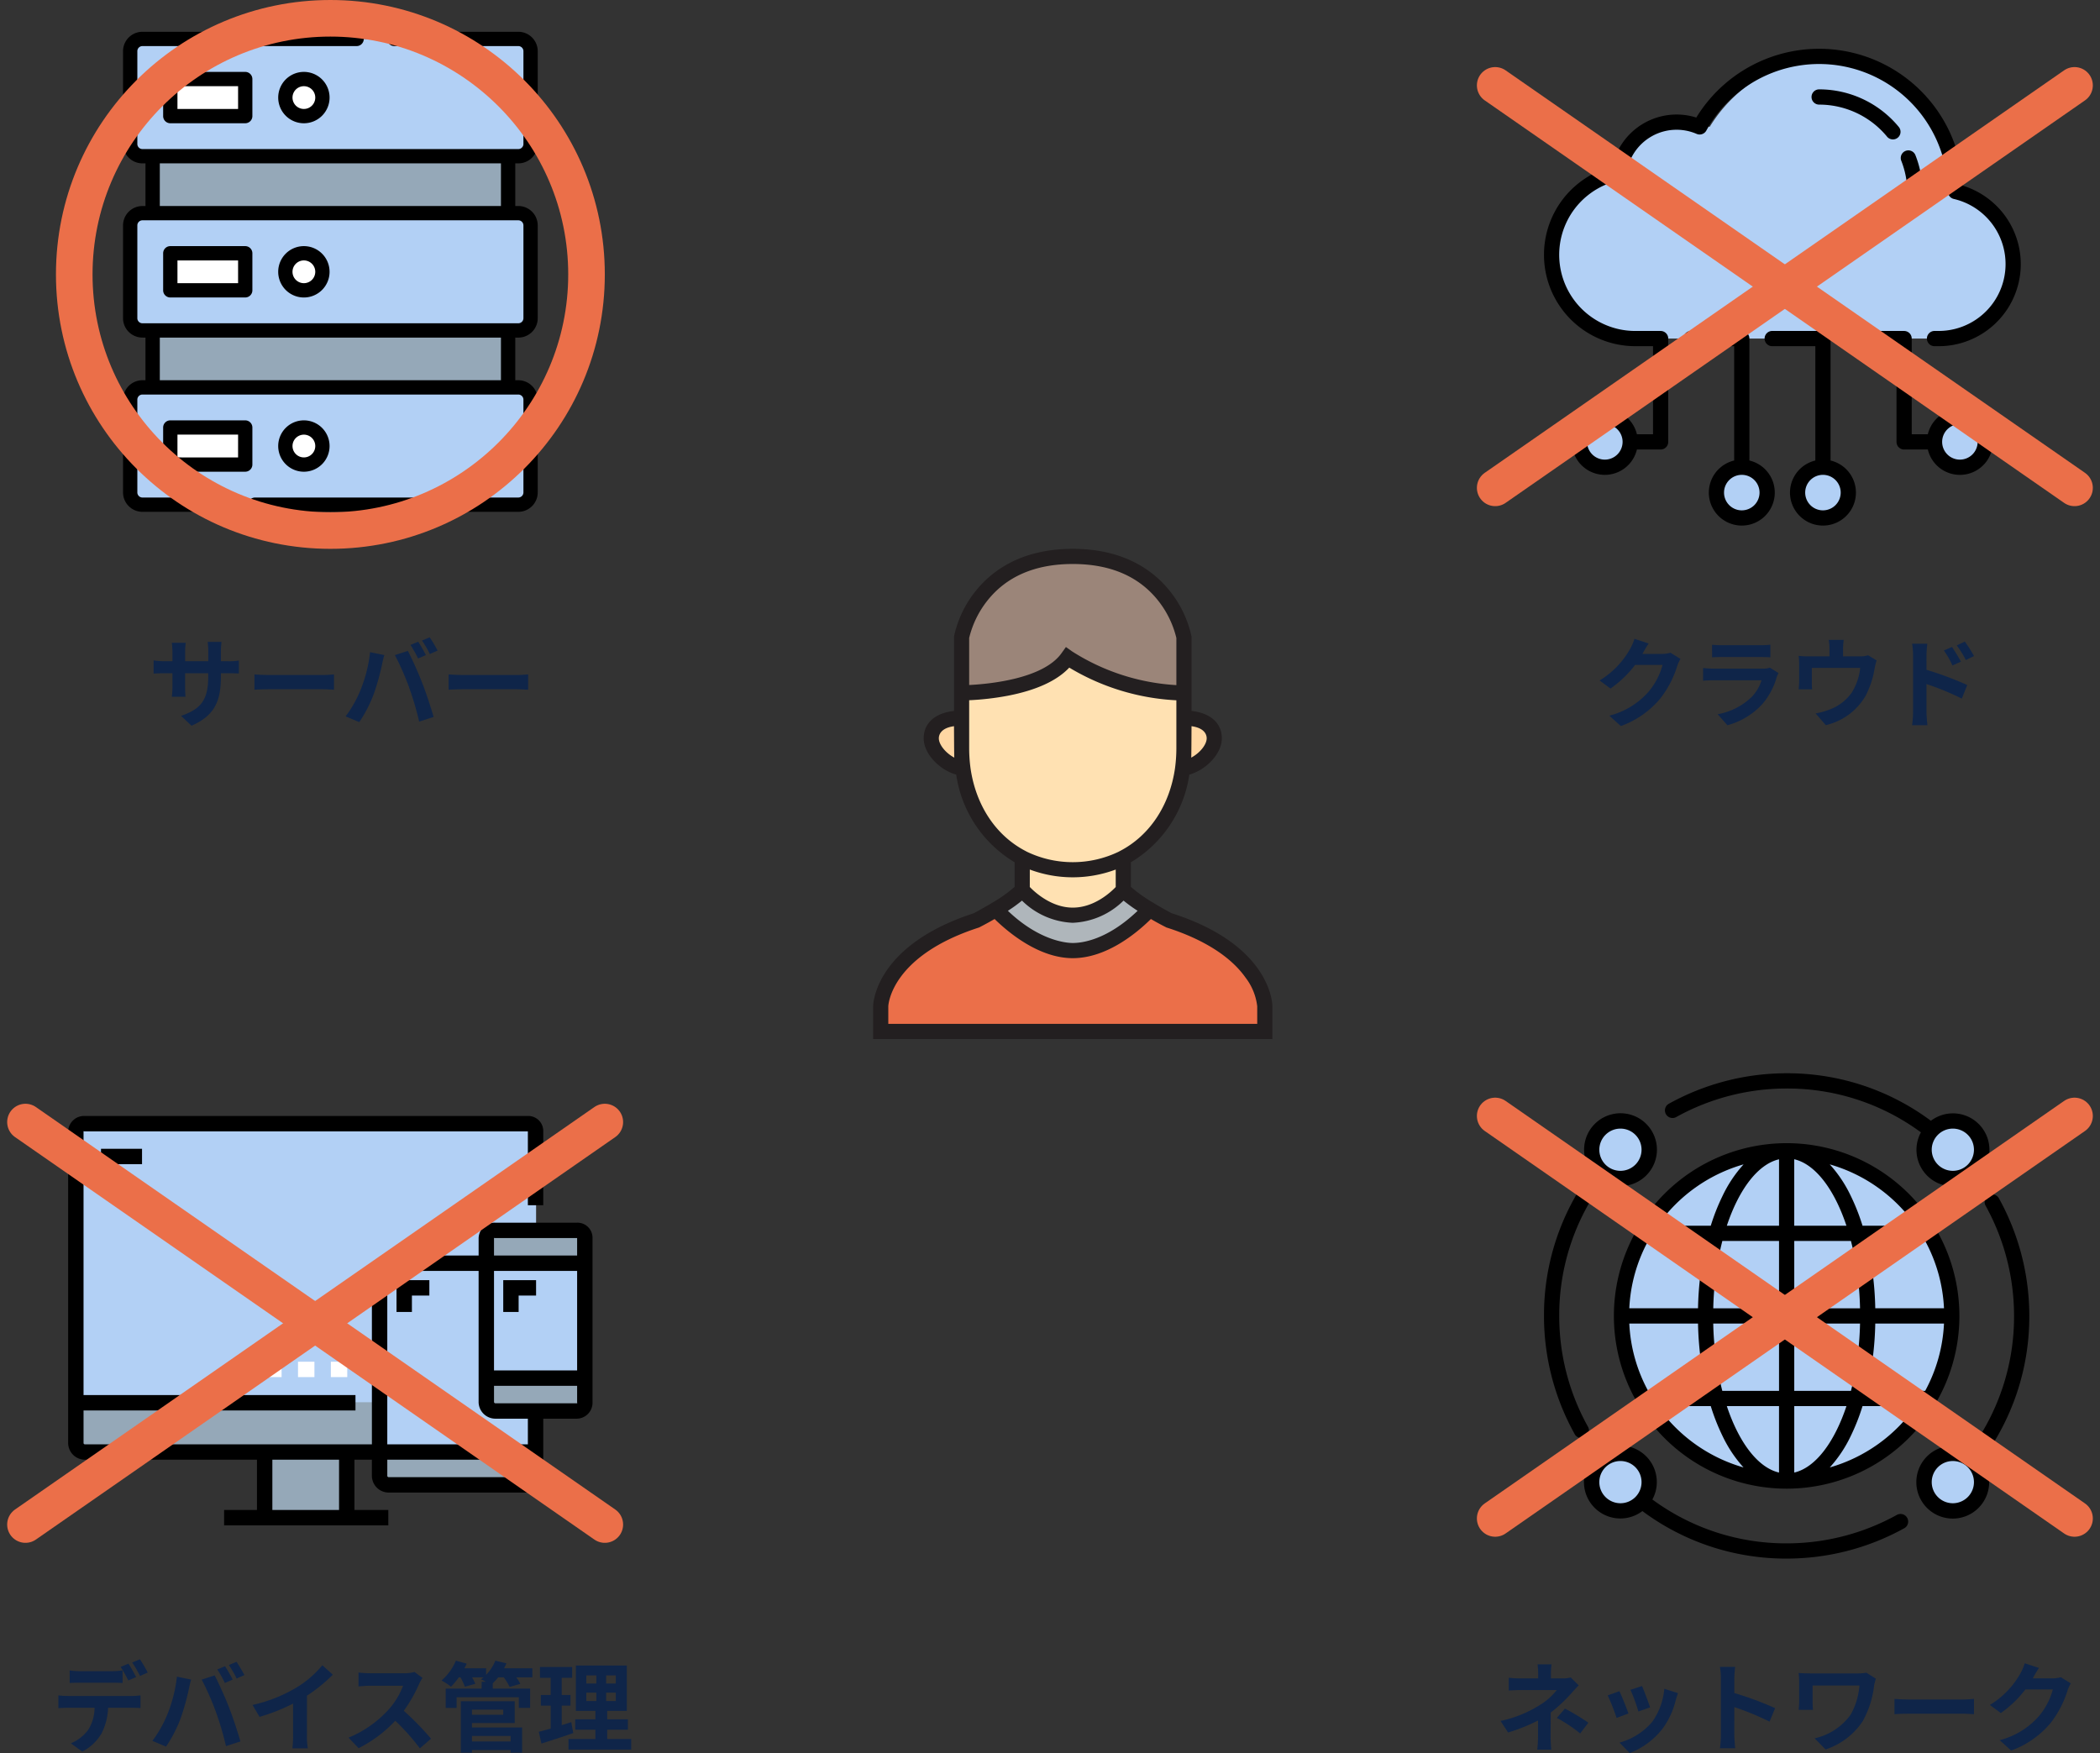 <svg xmlns="http://www.w3.org/2000/svg" width="344.351" height="287.472" viewBox="0 0 344.351 287.472">
  <rect x="0" y="0" width="344.351" height="287.472" fill="#333333" stroke="none"/>
  <g id="img_aimsMerit01-1" transform="translate(-273.825 -2700)">
    <g id="network_11744649" transform="translate(526 2874.998)">
      <g id="グループ_4396" data-name="グループ 4396" transform="translate(6.867 6.878)">
        <g id="グループ_4394" data-name="グループ 4394">
          <circle id="楕円形_549" data-name="楕円形 549" cx="4.711" cy="4.711" r="4.711" transform="translate(55.524 10.181) rotate(-76.7)" fill="#b2d0f5"/>
          <circle id="楕円形_550" data-name="楕円形 550" cx="4.711" cy="4.711" r="4.711" transform="matrix(0.16, -0.987, 0.987, 0.16, 55.756, 65.059)" fill="#b2d0f5"/>
          <circle id="楕円形_551" data-name="楕円形 551" cx="4.711" cy="4.711" r="4.711" transform="translate(0 61.163) rotate(-45)" fill="#b2d0f5"/>
          <circle id="楕円形_552" data-name="楕円形 552" cx="4.711" cy="4.711" r="4.711" transform="translate(0.006 6.661) rotate(-45)" fill="#b2d0f5"/>
        </g>
        <g id="グループ_4395" data-name="グループ 4395" transform="translate(6.403 6.382)">
          <ellipse id="楕円形_553" data-name="楕円形 553" cx="27.08" cy="27.08" rx="27.08" ry="27.08" transform="translate(0 54.16) rotate(-89.026)" fill="#b2d0f5"/>
        </g>
      </g>
      <path id="パス_49968" data-name="パス 49968" d="M10.074,68.047a3.462,3.462,0,1,1,3.463,3.463,3.466,3.466,0,0,1-3.463-3.463Zm48.819,5.36a37.32,37.32,0,0,1-18.1,4.681,36.9,36.9,0,0,1-22.02-7.194,5.974,5.974,0,1,0-1.635,1.9,39.387,39.387,0,0,0,23.655,7.792,39.824,39.824,0,0,0,19.316-4.995,1.249,1.249,0,0,0-1.214-2.182ZM13.536,10.076a3.462,3.462,0,1,1-3.461,3.462A3.466,3.466,0,0,1,13.536,10.076ZM8.177,58.9A37.309,37.309,0,0,1,3.5,40.793a36.906,36.906,0,0,1,7.194-22.02,5.971,5.971,0,1,0-1.9-1.634A39.387,39.387,0,0,0,1,40.793,39.81,39.81,0,0,0,6,60.11,1.248,1.248,0,1,0,8.177,58.9ZM68.045,71.51a3.462,3.462,0,1,1,3.461-3.463A3.467,3.467,0,0,1,68.045,71.51ZM80.582,40.793a39.825,39.825,0,0,0-5-19.317A1.249,1.249,0,0,0,73.4,22.69a37.308,37.308,0,0,1,4.681,18.1,36.913,36.913,0,0,1-7.193,22.02,5.972,5.972,0,1,0,1.9,1.635,39.394,39.394,0,0,0,7.792-23.655ZM71.506,13.538a3.462,3.462,0,1,1-3.461-3.462A3.465,3.465,0,0,1,71.506,13.538ZM22.687,8.179A37.315,37.315,0,0,1,40.791,3.5,36.9,36.9,0,0,1,62.81,10.692a5.982,5.982,0,1,0,1.635-1.9A39.38,39.38,0,0,0,40.791,1,39.815,39.815,0,0,0,21.474,6a1.248,1.248,0,0,0,1.214,2.181ZM47.861,65.64a21.255,21.255,0,0,0,3.446-5.164,34.244,34.244,0,0,0,1.927-4.894h8.725A25.926,25.926,0,0,1,47.861,65.64ZM19.625,55.582h8.724a34.062,34.062,0,0,0,1.927,4.894,21.3,21.3,0,0,0,3.444,5.164,25.924,25.924,0,0,1-14.1-10.058Zm14.1-39.637a21.3,21.3,0,0,0-3.444,5.164A34.054,34.054,0,0,0,28.349,26H19.625a25.924,25.924,0,0,1,14.1-10.059ZM61.958,26H53.233a34.2,34.2,0,0,0-1.927-4.895,21.227,21.227,0,0,0-3.446-5.164A25.925,25.925,0,0,1,61.958,26Zm-6.635,13.54a51.653,51.653,0,0,0-1.4-11.044h9.583a25.644,25.644,0,0,1,3.087,11.044Zm0,2.5h11.27a25.643,25.643,0,0,1-3.087,11.044H53.923A51.642,51.642,0,0,0,55.323,42.041ZM42.039,53.085V42.041H52.825a48.832,48.832,0,0,1-1.49,11.044Zm0,13.393v-10.9H50.6C48.625,61.511,45.526,65.667,42.039,66.479Zm-2.5-10.9v10.9c-3.488-.811-6.585-4.969-8.559-10.9ZM28.758,42.041H39.542V53.085h-9.3a48.851,48.851,0,0,1-1.489-11.044Zm-2.5-2.5H14.99A25.644,25.644,0,0,1,18.077,28.5H27.66a51.642,51.642,0,0,0-1.4,11.044ZM39.542,28.5V39.545H28.758A48.841,48.841,0,0,1,30.247,28.5Zm0-13.394V26H30.983C32.957,20.075,36.054,15.918,39.542,15.107ZM51.336,28.5a48.823,48.823,0,0,1,1.489,11.044H42.039V28.5Zm-9.3-2.5v-10.9c3.487.811,6.586,4.968,8.56,10.9ZM14.99,42.041H26.26a51.652,51.652,0,0,0,1.4,11.044H18.077A25.643,25.643,0,0,1,14.99,42.041Zm25.8-29.577h0a28.328,28.328,0,0,0,0,56.656h0a28.328,28.328,0,0,0,0-56.656Z" transform="translate(0.002)" fill-rule="evenodd"/>
    </g>
    <g id="cloud-computing_356490" transform="translate(527 2708)">
      <g id="グループ_4397" data-name="グループ 4397" transform="translate(28.279 60.301)">
        <circle id="楕円形_554" data-name="楕円形 554" cx="4.159" cy="4.159" r="4.159" transform="translate(0 8.317)" fill="#b2d0f5"/>
        <circle id="楕円形_555" data-name="楕円形 555" cx="4.159" cy="4.159" r="4.159" transform="translate(13.308 8.317)" fill="#b2d0f5"/>
        <circle id="楕円形_556" data-name="楕円形 556" cx="4.159" cy="4.159" r="4.159" transform="translate(35.765)" fill="#b2d0f5"/>
      </g>
      <path id="パス_49982" data-name="パス 49982" d="M74.888,30.353c-.1-12.117-9.13-21.935-20.334-22.161a24.139,24.139,0,0,0-20.462,11.56,10.724,10.724,0,0,0-2.728-.7,10.929,10.929,0,0,0-1.309-.078,9.977,9.977,0,0,0-10.089,8.284C13.24,28.5,8.17,34.061,8.17,40.726c0,7.587,6.566,13.735,14.664,13.735H72.327c6.251,0,11.32-5.468,11.32-12.213A12.057,12.057,0,0,0,74.888,30.353Z" transform="translate(-6.922 -6.941)" fill="#b2d0f5"/>
      <circle id="楕円形_557" data-name="楕円形 557" cx="4.159" cy="4.159" r="4.159" transform="translate(5.822 60.301)" fill="#b2d0f5"/>
      <path id="パス_49983" data-name="パス 49983" d="M160.6,324.277v-20a1.247,1.247,0,0,0-1.248-1.248h-8.317a1.248,1.248,0,0,0,0,2.5h7.07v18.749a5.406,5.406,0,1,0,2.5,0Zm-1.248,8.171a2.911,2.911,0,1,1,2.911-2.911A2.915,2.915,0,0,1,159.353,332.448Z" transform="translate(-126.915 -256.759)"/>
      <path id="パス_49984" data-name="パス 49984" d="M247.75,324.277v-20a1.247,1.247,0,0,0-1.248-1.248h-8.317a1.248,1.248,0,0,0,0,2.5h7.07v18.749a5.406,5.406,0,1,0,2.5,0Zm-1.248,8.171a2.911,2.911,0,1,1,2.911-2.911A2.915,2.915,0,0,1,246.5,332.448Z" transform="translate(-200.757 -256.759)"/>
      <path id="パス_49985" data-name="パス 49985" d="M342.8,315.813a5.415,5.415,0,0,0-5.259,4.159H334.9V304.281a1.247,1.247,0,0,0-1.248-1.248h-8.317a1.248,1.248,0,0,0,0,2.5h7.07v15.691a1.247,1.247,0,0,0,1.248,1.248h3.89a5.406,5.406,0,1,0,5.259-6.654Zm0,8.317a2.911,2.911,0,1,1,2.911-2.911A2.915,2.915,0,0,1,342.8,324.13Z" transform="translate(-274.597 -256.759)"/>
      <path id="パス_49986" data-name="パス 49986" d="M75.213,26.875a13.543,13.543,0,0,0-6.506-4.423A23.619,23.619,0,0,0,24.979,11.276,10.785,10.785,0,0,0,11.21,19.283a14.985,14.985,0,0,0,3.773,29.486h2.9V63.212H15.24a5.406,5.406,0,1,0,0,2.5h3.89a1.247,1.247,0,0,0,1.248-1.248V47.522a1.247,1.247,0,0,0-1.248-1.248H14.983A12.489,12.489,0,0,1,12.54,21.538a1.247,1.247,0,0,0,.994-1.062,8.285,8.285,0,0,1,11.5-6.52,1.248,1.248,0,0,0,1.587-.541A21.124,21.124,0,0,1,66.239,23.424a1.247,1.247,0,0,0,.966,1.2,10.965,10.965,0,0,1-2.482,21.646h-.679a1.248,1.248,0,1,0,0,2.5h.679a13.46,13.46,0,0,0,10.49-21.894ZM9.981,67.371a2.911,2.911,0,1,1,2.911-2.911A2.915,2.915,0,0,1,9.981,67.371Z"/>
      <path id="パス_49987" data-name="パス 49987" d="M385.524,117.328h.011a1.248,1.248,0,0,0,1.236-1.259,16.788,16.788,0,0,0-1.153-5.977,1.248,1.248,0,1,0-2.324.908,14.3,14.3,0,0,1,.982,5.092A1.248,1.248,0,0,0,385.524,117.328Z" transform="translate(-324.692 -92.608)"/>
      <path id="パス_49988" data-name="パス 49988" d="M299.7,51.351a1.248,1.248,0,0,0,1.924-1.589,16.924,16.924,0,0,0-13.077-6.189,1.248,1.248,0,1,0,0,2.5A14.438,14.438,0,0,1,299.7,51.351Z" transform="translate(-243.423 -36.919)"/>
    </g>
    <g id="responsive-design_1838039" transform="translate(285 2883)">
      <path id="パス_49989" data-name="パス 49989" d="M192.375,327.641h13.461V338.41H192.375Zm0,0" transform="translate(-160.068 -272.618)" fill="#95a8b8"/>
      <path id="パス_49991" data-name="パス 49991" d="M82.053,60.861H9.362a1.346,1.346,0,0,1-1.346-1.346V8.362A1.346,1.346,0,0,1,9.362,7.016H82.053A1.346,1.346,0,0,1,83.4,8.362V59.515A1.346,1.346,0,0,1,82.053,60.861Zm0,0" transform="translate(-6.669 -5.838)" fill="#b2d0f5"/>
      <path id="パス_49993" data-name="パス 49993" d="M83.4,279.547v6.731a1.346,1.346,0,0,1-1.346,1.346H9.362a1.346,1.346,0,0,1-1.346-1.346v-6.731Zm0,0" transform="translate(-6.67 -232.601)" fill="#95a8b8"/>
      <path id="パス_49995" data-name="パス 49995" d="M328.824,179.626H305.94a1.346,1.346,0,0,1-1.346-1.346V144.627a1.346,1.346,0,0,1,1.346-1.346h22.884a1.346,1.346,0,0,1,1.346,1.346V178.28A1.346,1.346,0,0,1,328.824,179.626Zm0,0" transform="translate(-253.441 -119.219)" fill="#b2d0f5"/>
      <path id="パス_49997" data-name="パス 49997" d="M330.17,327.641v4.038a1.346,1.346,0,0,1-1.346,1.346H305.94a1.346,1.346,0,0,1-1.346-1.346v-4.038Zm0,0" transform="translate(-253.441 -272.618)" fill="#95a8b8"/>
      <path id="パス_49999" data-name="パス 49999" d="M423.6,140.834H410.143a1.346,1.346,0,0,1-1.346-1.346V112.565a1.346,1.346,0,0,1,1.346-1.346H423.6a1.346,1.346,0,0,1,1.346,1.346v26.923A1.346,1.346,0,0,1,423.6,140.834Zm0,0" transform="translate(-340.145 -92.541)" fill="#b2d0f5"/>
      <path id="パス_50001" data-name="パス 50001" d="M424.95,255.5v4.038a1.346,1.346,0,0,1-1.346,1.346H410.143a1.346,1.346,0,0,1-1.346-1.346V255.5Zm0,0" transform="translate(-340.144 -212.592)" fill="#95a8b8"/>
      <path id="パス_50003" data-name="パス 50003" d="M408.8,116.6v-4.038a1.346,1.346,0,0,1,1.346-1.346H423.6a1.346,1.346,0,0,1,1.346,1.346V116.6Zm0,0" transform="translate(-340.145 -92.541)" fill="#95a8b8"/>
      <g id="グループ_4398" data-name="グループ 4398" transform="translate(32.307 40.3)">
        <path id="パス_50005" data-name="パス 50005" d="M192.375,239.969h2.692v2.524h-2.692Zm0,0" transform="translate(-192.375 -239.969)" fill="#fff"/>
        <path id="パス_50006" data-name="パス 50006" d="M224.438,239.969h2.692v2.524h-2.692Zm0,0" transform="translate(-219.053 -239.969)" fill="#fff"/>
        <path id="パス_50007" data-name="パス 50007" d="M256.5,239.969h2.692v2.524H256.5Zm0,0" transform="translate(-245.731 -239.969)" fill="#fff"/>
      </g>
      <path id="パス_50008" data-name="パス 50008" d="M83.46,17.5H70a2.614,2.614,0,0,0-2.692,2.524v2.86H52.5a2.614,2.614,0,0,0-2.692,2.524V53.845H2.692a.3.3,0,0,1-.168-.168V48.293h44.59V45.768H2.524V2.524c0-.047.121,0,.168,0H75.383c.047,0,0-.047,0,0V14.639h2.524V2.524A2.47,2.47,0,0,0,75.383,0H2.692A2.614,2.614,0,0,0,0,2.524V53.677a2.757,2.757,0,0,0,2.692,2.692H30.961v8.245H25.576v2.524H52.5V64.614H46.947V56.369h2.86v2.692A2.757,2.757,0,0,0,52.5,61.754H75.383a2.614,2.614,0,0,0,2.524-2.692V49.639H83.46a2.614,2.614,0,0,0,2.524-2.692V20.024A2.47,2.47,0,0,0,83.46,17.5ZM44.422,64.614H33.485V56.369H44.422ZM70,20.024H83.46c.047,0,0-.047,0,0v2.86H69.831v-2.86C69.831,19.977,69.953,20.024,70,20.024Zm-.168,5.385H83.46V41.73H69.831Zm5.552,33.821H52.5a.3.3,0,0,1-.168-.168V56.369H75.383v2.692C75.383,59.108,75.43,59.229,75.383,59.229Zm0-5.385H52.331V25.408c0-.047.122,0,.168,0H67.306V46.946A2.757,2.757,0,0,0,70,49.639h5.385Zm8.077-6.731H70a.3.3,0,0,1-.168-.168V44.254H83.46v2.692C83.46,46.993,83.507,47.114,83.46,47.114Zm0,0"/>
      <path id="パス_50009" data-name="パス 50009" d="M34.587,38.625V34.587h4.206V32.062H32.063v6.563Zm0,0" transform="translate(-26.678 -26.678)"/>
      <path id="パス_50010" data-name="パス 50010" d="M320.625,165.529h2.524v-2.692h2.86v-2.524h-5.385Zm0,0" transform="translate(-266.78 -133.39)"/>
      <path id="パス_50011" data-name="パス 50011" d="M424.828,160.313v5.217h2.524v-2.692h2.86v-2.524Zm0,0" transform="translate(-353.483 -133.39)"/>
    </g>
    <g id="server_5220513" transform="translate(280.75 2699.962)">
      <g id="グループ_4400" data-name="グループ 4400" transform="translate(14.422 6.422)">
        <path id="パス_50012" data-name="パス 50012" d="M20.5,35.709H78.786V73.616H20.5Z" transform="translate(-16.673 -16.475)" fill="#95a8b8"/>
        <g id="グループ_4399" data-name="グループ 4399">
          <rect id="長方形_1526" data-name="長方形 1526" width="65.655" height="19.234" rx="3" transform="translate(0 28.571)" fill="#b2d0f5"/>
          <rect id="長方形_1527" data-name="長方形 1527" width="65.655" height="19.234" rx="3" transform="translate(0 57.141)" fill="#b2d0f5"/>
          <rect id="長方形_1528" data-name="長方形 1528" width="65.655" height="19.234" rx="3" fill="#b2d0f5"/>
        </g>
        <path id="パス_50013" data-name="パス 50013" d="M24.819,59.465H37.108v6.076H24.819Z" transform="translate(-18.241 -24.316)" fill="#fff"/>
        <path id="パス_50014" data-name="パス 50014" d="M59.057,62.5a3.038,3.038,0,1,1-3.038-3.038A3.038,3.038,0,0,1,59.057,62.5Z" transform="translate(-27.536 -24.316)" fill="#fff"/>
        <path id="パス_50015" data-name="パス 50015" d="M24.819,102.111H37.108v6.076H24.819Z" transform="translate(-18.241 -38.391)" fill="#fff"/>
        <path id="パス_50016" data-name="パス 50016" d="M59.057,105.149a3.038,3.038,0,1,1-3.038-3.038,3.038,3.038,0,0,1,3.038,3.038Z" transform="translate(-27.536 -38.391)" fill="#fff"/>
        <path id="パス_50017" data-name="パス 50017" d="M24.819,16.819H37.108V22.9H24.819Z" transform="translate(-18.241 -10.241)" fill="#fff"/>
        <path id="パス_50018" data-name="パス 50018" d="M59.057,19.857a3.038,3.038,0,1,1-3.038-3.038,3.038,3.038,0,0,1,3.038,3.038Z" transform="translate(-27.536 -10.241)" fill="#fff"/>
      </g>
      <g id="グループ_4401" data-name="グループ 4401" transform="translate(13.25 5.25)">
        <path id="パス_50019" data-name="パス 50019" d="M79.084,7.595H82.1a1.172,1.172,0,1,0,0-2.345H79.084a1.172,1.172,0,1,0,0,2.345Z" transform="translate(-34.592 -5.25)"/>
        <path id="パス_50020" data-name="パス 50020" d="M78.068,26.828a3.186,3.186,0,0,0,3.182-3.182V8.432A3.186,3.186,0,0,0,78.068,5.25H67.226a1.172,1.172,0,1,0,0,2.345H78.068a.838.838,0,0,1,.837.837V23.646a.839.839,0,0,1-.837.837H16.432a.838.838,0,0,1-.837-.837V8.432a.837.837,0,0,1,.837-.837H51.554a1.172,1.172,0,1,0,0-2.345H16.432A3.186,3.186,0,0,0,13.25,8.432V23.646a3.186,3.186,0,0,0,3.182,3.182h.5v6.995h-.5a3.186,3.186,0,0,0-3.182,3.182V52.216a3.186,3.186,0,0,0,3.182,3.18h.5v6.995h-.5a3.186,3.186,0,0,0-3.182,3.182V80.787a3.186,3.186,0,0,0,3.182,3.182h12.2a1.172,1.172,0,1,0,0-2.345h-12.2a.837.837,0,0,1-.837-.837V65.573a.838.838,0,0,1,.837-.837H78.068a.839.839,0,0,1,.837.837V80.787a.838.838,0,0,1-.837.837H34.907a1.172,1.172,0,0,0,0,2.345H78.068a3.186,3.186,0,0,0,3.182-3.182V65.573a3.186,3.186,0,0,0-3.182-3.182h-.5V55.4h.5a3.186,3.186,0,0,0,3.182-3.182V37a3.186,3.186,0,0,0-3.182-3.18h-.5V26.828ZM75.22,62.391H19.28V55.4H75.22ZM78.905,37V52.216a.838.838,0,0,1-.837.835H16.432a.837.837,0,0,1-.837-.837V37a.837.837,0,0,1,.837-.835H78.068a.838.838,0,0,1,.837.835ZM75.22,33.821H19.28V26.828H75.22Z" transform="translate(-13.25 -5.25)"/>
        <path id="パス_50021" data-name="パス 50021" d="M36.53,57.715H24.241a1.172,1.172,0,0,0-1.172,1.172v6.076a1.172,1.172,0,0,0,1.172,1.172H36.53A1.172,1.172,0,0,0,37.7,64.964V58.887a1.172,1.172,0,0,0-1.172-1.172Zm-1.172,6.076H25.414V60.06h9.944Z" transform="translate(-16.491 -22.566)"/>
        <path id="パス_50022" data-name="パス 50022" d="M55.442,57.715a4.211,4.211,0,1,0,4.209,4.21,4.211,4.211,0,0,0-4.209-4.21Zm0,6.076a1.866,1.866,0,1,1,1.864-1.865A1.866,1.866,0,0,1,55.442,63.791Z" transform="translate(-25.785 -22.566)"/>
        <path id="パス_50023" data-name="パス 50023" d="M37.7,107.61v-6.077a1.173,1.173,0,0,0-1.172-1.172H24.241a1.173,1.173,0,0,0-1.172,1.172v6.077a1.173,1.173,0,0,0,1.172,1.172H36.53A1.173,1.173,0,0,0,37.7,107.61Zm-2.345-1.172H25.414V102.7h9.944Z" transform="translate(-16.491 -36.641)"/>
        <path id="パス_50024" data-name="パス 50024" d="M59.651,104.572a4.211,4.211,0,1,0-4.21,4.211A4.211,4.211,0,0,0,59.651,104.572Zm-6.076,0a1.866,1.866,0,1,1,1.866,1.866,1.866,1.866,0,0,1-1.866-1.866Z" transform="translate(-25.785 -36.641)"/>
        <path id="パス_50025" data-name="パス 50025" d="M24.241,15.069a1.173,1.173,0,0,0-1.172,1.172v6.077a1.173,1.173,0,0,0,1.172,1.172H36.53A1.173,1.173,0,0,0,37.7,22.319V16.241a1.173,1.173,0,0,0-1.172-1.172Zm11.116,6.077H25.414V17.414h9.944Z" transform="translate(-16.491 -8.491)"/>
        <path id="パス_50026" data-name="パス 50026" d="M51.231,19.28a4.211,4.211,0,1,0,4.211-4.211A4.211,4.211,0,0,0,51.231,19.28Zm6.076,0a1.866,1.866,0,1,1-1.866-1.866,1.866,1.866,0,0,1,1.866,1.866Z" transform="translate(-25.786 -8.491)"/>
      </g>
    </g>
    <g id="user_179816" transform="translate(372 2790)">
      <g id="グループ_4405" data-name="グループ 4405" transform="translate(46.243 1.243)">
        <path id="パス_50027" data-name="パス 50027" d="M149.9,24.091c-4.094,5.751-17.1,5.784-17.4,5.784V20.759S134.787,7.5,150.731,7.5s18.231,13.259,18.231,13.259v9.116A36.26,36.26,0,0,1,149.9,24.091Z" transform="translate(-119.241 -7.5)" fill="#9b8579"/>
        <path id="パス_50028" data-name="パス 50028" d="M115.481,372.661V376.8H52.5v-4.144s.149-9.066,15.745-14.088c0,0,1.177-.613,2.635-1.475l.5-.3c1.889,2.005,7.077,6.746,12.613,6.746,5.7,0,10.839-4.873,12.613-6.746,1.674,1.028,3.132,1.773,3.132,1.773C115.431,363.546,115.481,372.661,115.481,372.661Z" transform="translate(-52.5 -298.907)" fill="#eb6f49"/>
        <path id="パス_50029" data-name="パス 50029" d="M351.415,167.5c2.751,0,4.972,1.028,4.972,3.315,0,2.121-2.619,4.574-5.188,4.922a26.346,26.346,0,0,0,.215-3.265Z" transform="translate(-301.694 -140.982)" fill="#ffd7a3"/>
        <path id="パス_50030" data-name="パス 50030" d="M168.747,125.765v.017c-.895,6.48-4.409,11.9-9.729,14.651a.415.415,0,0,1-.116.066,18.612,18.612,0,0,1-16.342,0,.416.416,0,0,1-.116-.066c-5.32-2.751-8.834-8.171-9.729-14.651v-.017a26.349,26.349,0,0,1-.215-3.265v-9.116c.3,0,13.309-.033,17.4-5.784a36.26,36.26,0,0,0,19.06,5.784V122.5A26.349,26.349,0,0,1,168.747,125.765Z" transform="translate(-119.241 -91.009)" fill="#ffe1b2"/>
        <path id="パス_50031" data-name="パス 50031" d="M191.626,340.7c-1.773,1.873-6.911,6.746-12.613,6.746-5.536,0-10.723-4.74-12.613-6.746a21.533,21.533,0,0,0,4.326-3.2s3.414,4.143,8.287,4.143S187.3,337.5,187.3,337.5A33.464,33.464,0,0,0,191.626,340.7Z" transform="translate(-147.522 -282.806)" fill="#afb6bb"/>
        <path id="パス_50032" data-name="パス 50032" d="M209.074,305.7v5.271s-3.414,4.143-8.287,4.143-8.287-4.143-8.287-4.143V305.7a.415.415,0,0,0,.116.066,18.612,18.612,0,0,0,16.342,0A.415.415,0,0,0,209.074,305.7Z" transform="translate(-169.296 -256.276)" fill="#ffe1b2"/>
        <path id="パス_50033" data-name="パス 50033" d="M107.472,172.472a26.346,26.346,0,0,0,.215,3.265c-2.569-.348-5.188-2.8-5.188-4.922,0-2.287,2.221-3.315,4.972-3.315Z" transform="translate(-94.213 -140.982)" fill="#ffd7a3"/>
      </g>
      <g id="グループ_4406" data-name="グループ 4406" transform="translate(45)">
        <path id="パス_50034" data-name="パス 50034" d="M93.956,59.757c-.335-.175-1.576-.831-2.96-1.68l-.109-.066a23.9,23.9,0,0,1-3.624-2.578V51.4a20.119,20.119,0,0,0,9.583-14.371c2.852-.818,5.333-3.494,5.333-5.957,0-2.493-1.874-4.148-4.972-4.491V14.4l-.018-.1a17.848,17.848,0,0,0-3.378-7.179C91.3,3.868,86.474,0,77.734,0S64.166,3.868,61.656,7.112a17.847,17.847,0,0,0-3.378,7.179l-.018.1v12.19c-3.1.343-4.972,2-4.972,4.491,0,2.462,2.481,5.139,5.333,5.957A20.119,20.119,0,0,0,68.2,51.4v4.029a23.1,23.1,0,0,1-3.722,2.637l-.49.294c-1.184.7-2.188,1.237-2.487,1.4C45.35,65,45.007,74.571,45,74.976v5.407h65.467V74.99C110.465,74.582,110.226,64.95,93.956,59.757Zm-9.179-4.3c-.85.889-3.545,3.379-7.044,3.379-3.477,0-6.19-2.5-7.044-3.382V52.591a20.112,20.112,0,0,0,14.088,0Zm-7.044,5.865a12.587,12.587,0,0,0,8.326-3.637,24.657,24.657,0,0,0,2.311,1.672c-4.955,4.738-9.04,5.279-10.637,5.279-.895,0-5.388-.269-10.638-5.277a24.423,24.423,0,0,0,2.312-1.674A12.588,12.588,0,0,0,77.734,61.324Zm21.96-30.247c0,1.016-1.1,2.4-2.533,3.162.031-.511.047-5.154.047-5.154C99.423,29.395,99.694,30.54,99.694,31.076ZM63.688,8.549c3.158-4.023,7.883-6.062,14.046-6.062s10.888,2.04,14.046,6.062a15.835,15.835,0,0,1,2.943,6.076v7.723a35.537,35.537,0,0,1-17.1-5.53L76.61,16.1l-.718,1.009c-3.008,4.226-11.863,5.059-15.147,5.222v-7.71A15.837,15.837,0,0,1,63.688,8.549ZM55.773,31.076c0-.536.271-1.681,2.486-1.992,0,0,.017,4.643.047,5.154C56.873,33.476,55.773,32.092,55.773,31.076Zm5.188,4.852-.01-.084a24.933,24.933,0,0,1-.206-3.111V24.826a45.255,45.255,0,0,0,6.269-.723c4.7-.9,8.106-2.453,10.146-4.625a37.712,37.712,0,0,0,17.562,5.359v7.9a24.9,24.9,0,0,1-.206,3.111l-.01.077v.007c-.871,6.14-4.169,11.106-9.057,13.634l-.171.088-.011.011a17.383,17.383,0,0,1-15.068,0l-.182-.1C65.13,47.035,61.832,42.069,60.961,35.929ZM107.981,77.9H47.486V75.012c.009-.251.46-8.275,14.883-12.92,0,0,1.238-.626,2.548-1.39,2.182,2.144,7.236,6.422,12.816,6.422,5.5,0,10.408-4.048,12.814-6.419,1.306.767,2.556,1.389,2.556,1.389,4.219,1.337,9.9,3.854,12.993,8.26a9.495,9.495,0,0,1,1.884,4.657Z" transform="translate(-45)" fill="#231f20"/>
      </g>
    </g>
    <path id="パス_51648" data-name="パス 51648" d="M-19.952-9.568v-1.68a13.758,13.758,0,0,1,.1-1.488h-2.272a10.559,10.559,0,0,1,.1,1.488v1.68h-3.792v-1.568a9.857,9.857,0,0,1,.1-1.456H-28a13,13,0,0,1,.1,1.44v1.584h-1.36a10.579,10.579,0,0,1-1.728-.144v2.176c.352-.032.928-.064,1.728-.064h1.36v2.176a12.94,12.94,0,0,1-.1,1.68h2.24c-.016-.32-.064-.976-.064-1.68V-7.6h3.792v.608c0,3.92-1.36,5.312-4.448,6.384l1.712,1.616c3.856-1.7,4.816-4.112,4.816-8.08V-7.6h1.184c.848,0,1.408.016,1.76.048V-9.68a9.481,9.481,0,0,1-1.76.112Zm5.5,4.672c.592-.048,1.664-.08,2.576-.08H-3.28c.672,0,1.488.064,1.872.08V-7.408c-.416.032-1.136.1-1.872.1h-8.592c-.832,0-2-.048-2.576-.1ZM12.4-12.768l-1.264.528a20.241,20.241,0,0,1,1.248,2.224l1.28-.56C13.36-11.168,12.8-12.176,12.4-12.768Zm1.888-.72-1.264.528a16.856,16.856,0,0,1,1.28,2.208l1.28-.56A25.025,25.025,0,0,0,14.288-13.488ZM2.992-4.976A19.277,19.277,0,0,1,.5-.528l2.24.944A22,22,0,0,0,5.1-4.16a40.008,40.008,0,0,0,1.36-4.816c.064-.352.24-1.136.384-1.6l-2.336-.48A23.054,23.054,0,0,1,2.992-4.976Zm7.9-.336A49.438,49.438,0,0,1,12.56.336l2.368-.768c-.448-1.584-1.3-4.144-1.872-5.584-.592-1.552-1.7-4.016-2.352-5.248l-2.128.688A44.821,44.821,0,0,1,10.9-5.312Zm6.5.416c.592-.048,1.664-.08,2.576-.08H28.56c.672,0,1.488.064,1.872.08V-7.408c-.416.032-1.136.1-1.872.1H19.968c-.832,0-2-.048-2.576-.1Z" transform="translate(330 2818)" fill="#0f2549"/>
    <path id="パス_51649" data-name="パス 51649" d="M-19.248-10.96a5.131,5.131,0,0,1-1.392.192h-3.216l.048-.08c.192-.352.592-1.072.976-1.632l-2.336-.768a7.7,7.7,0,0,1-.72,1.68A14.088,14.088,0,0,1-30.88-6.416l1.792,1.328A18.237,18.237,0,0,0-25.056-8.96h4.5a11.374,11.374,0,0,1-2.272,4.368A12.751,12.751,0,0,1-29.28-.64l1.888,1.7a15.074,15.074,0,0,0,6.464-4.512A16.694,16.694,0,0,0-18.144-8.8a6.406,6.406,0,0,1,.528-1.152ZM-2.96-8.512a3.375,3.375,0,0,1-1.168.16h-7.92c-.5,0-1.184-.032-1.856-.1v2.08c.672-.064,1.472-.08,1.856-.08H-4.32A6.941,6.941,0,0,1-5.968-3.68,10.783,10.783,0,0,1-11.52-.88L-9.92.928A11.981,11.981,0,0,0-4.208-2.528,11.5,11.5,0,0,0-1.84-6.96a5.928,5.928,0,0,1,.3-.672Zm-9.472-1.7c.464-.032,1.152-.048,1.664-.048H-4.64c.576,0,1.328.016,1.76.048v-2.064a15.085,15.085,0,0,1-1.728.08h-6.16a13.487,13.487,0,0,1-1.664-.08Zm25.584-.336a3.893,3.893,0,0,1-1.328.176H9.04V-11.6a11.629,11.629,0,0,1,.112-1.472H6.688A7.905,7.905,0,0,1,6.816-11.6v1.232H3.392a13.435,13.435,0,0,1-1.632-.08,10.216,10.216,0,0,1,.08,1.376V-6.3A12.136,12.136,0,0,1,1.76-4.96H3.968c-.032-.32-.048-.816-.048-1.184V-8.48h7.936a9.5,9.5,0,0,1-1.424,4.112A7.832,7.832,0,0,1,6.8-1.632a13.03,13.03,0,0,1-2.256.624L6.208.912a10.168,10.168,0,0,0,6.528-4.8,14.9,14.9,0,0,0,1.488-4.528,10.683,10.683,0,0,1,.32-1.28Zm17.36.128a21.189,21.189,0,0,0-1.5-2.368l-1.328.624a14.981,14.981,0,0,1,1.488,2.4Zm-2.144.928c-.368-.72-1.008-1.744-1.456-2.416l-1.344.576a13.036,13.036,0,0,1,1.408,2.464ZM22.72-10.5a17.4,17.4,0,0,1,.144-1.936h-2.5a11.29,11.29,0,0,1,.16,1.936v9.2a17.325,17.325,0,0,1-.16,2.224H22.88C22.8.272,22.72-.848,22.72-1.3V-5.824A42.863,42.863,0,0,1,28.512-3.44l.9-2.224a55.663,55.663,0,0,0-6.688-2.5Z" transform="translate(567 2818)" fill="#0f2549"/>
    <path id="パス_51651" data-name="パス 51651" d="M-31.952-11.728a21.285,21.285,0,0,0-1.28-2.176l-1.264.528a18.877,18.877,0,0,1,1.28,2.208Zm-1.9.736c-.3-.592-.864-1.6-1.264-2.192l-1.28.528a21.99,21.99,0,0,1,1.264,2.224Zm-3.952.928c.56,0,1.184.016,1.728.048V-12.08a12.559,12.559,0,0,1-1.728.128H-43.04a11.971,11.971,0,0,1-1.712-.128v2.064c.48-.032,1.168-.048,1.712-.048Zm-7.264,2.176a12.182,12.182,0,0,1-1.536-.1v2.1c.448-.032,1.072-.064,1.536-.064h4.4a6.876,6.876,0,0,1-.992,3.536,6.534,6.534,0,0,1-2.9,2.288l1.872,1.36A7.677,7.677,0,0,0-39.472-1.84a10.151,10.151,0,0,0,1.024-4.112h3.856c.448,0,1.056.016,1.456.048v-2.08a12.1,12.1,0,0,1-1.456.1Zm25.792-4.88-1.264.528A20.241,20.241,0,0,1-19.3-10.016l1.28-.56C-18.32-11.168-18.88-12.176-19.28-12.768Zm1.888-.72-1.264.528a16.856,16.856,0,0,1,1.28,2.208l1.28-.56A25.026,25.026,0,0,0-17.392-13.488Zm-11.3,8.512a19.277,19.277,0,0,1-2.5,4.448l2.24.944A22,22,0,0,0-26.576-4.16a40.008,40.008,0,0,0,1.36-4.816c.064-.352.24-1.136.384-1.6l-2.336-.48A23.054,23.054,0,0,1-28.688-4.976Zm7.9-.336A49.437,49.437,0,0,1-19.12.336l2.368-.768c-.448-1.584-1.3-4.144-1.872-5.584-.592-1.552-1.7-4.016-2.352-5.248l-2.128.688A44.821,44.821,0,0,1-20.784-5.312ZM-5.84-7.936a26.143,26.143,0,0,0,4.24-3.44l-1.712-1.552A16.887,16.887,0,0,1-7.488-9.312a24.581,24.581,0,0,1-7.28,2.9l1.152,1.952a31.282,31.282,0,0,0,5.5-2.176v5.248A17.918,17.918,0,0,1-8.224.7H-5.7a11,11,0,0,1-.144-2.1Zm17.632-3.888a5.776,5.776,0,0,1-1.664.208H4.5a17.875,17.875,0,0,1-1.888-.112v2.272c.336-.016,1.216-.112,1.888-.112H9.92a12.4,12.4,0,0,1-2.384,3.92A18.127,18.127,0,0,1,.976-1.056L2.624.672a21.076,21.076,0,0,0,6.016-4.5A36.486,36.486,0,0,1,12.672.7L14.5-.88a44.98,44.98,0,0,0-4.464-4.576,23.524,23.524,0,0,0,2.512-4.4,7.56,7.56,0,0,1,.56-.992Zm15.76,10.5v.9H21.216v-.9Zm-1.216-4.32v.832h-5.12v-.832Zm-5.12,2.192h7.008V-7.024H19.392V1.408h1.824V.976h6.336v.432H29.44V-2.72H21.216Zm9.9-8.976H26.48q.216-.408.384-.816l-1.808-.432a7.377,7.377,0,0,1-1.52,2.32v-1.072H19.984c.128-.256.256-.512.368-.768l-1.776-.48a8.589,8.589,0,0,1-2.352,3.248,10.01,10.01,0,0,1,1.552,1.024,11.818,11.818,0,0,0,1.28-1.536h.272a9.088,9.088,0,0,1,.72,1.536l1.712-.48a8.067,8.067,0,0,0-.528-1.056H23.1c-.128.112-.272.224-.4.32.208.1.512.24.8.4h-.7V-9.1H16.912v3.168H18.7V-7.68H28.9v1.744h1.856V-9.1H24.624v-.864a8.8,8.8,0,0,0,.88-.976h.928a9.432,9.432,0,0,1,.96,1.568l1.76-.5a8.049,8.049,0,0,0-.672-1.072h2.64ZM37.5-3.6c-.512.176-1.04.336-1.568.5V-6.3h1.44V-8.048h-1.44v-2.816h1.712V-12.64h-5.28v1.776h1.76v2.816H32.512V-6.3h1.616v3.76c-.736.208-1.392.384-1.952.528L32.608-.08c1.536-.5,3.456-1.1,5.216-1.728Zm2.464-4.832h1.648v1.376H39.968Zm0-2.832h1.648v1.328H39.968ZM44.8-9.936H43.216v-1.328H44.8Zm0,2.88H43.216V-8.432H44.8ZM43.392-.832v-1.52h3.392V-4.064H43.392V-5.44h3.216v-7.44H38.256v7.44h3.2v1.376H38.144v1.712h3.312v1.52H37.04V.9H47.328V-.832Z" transform="translate(330 2986)" fill="#0f2549"/>
    <path id="パス_51650" data-name="パス 51650" d="M-35.616-10.928a4.8,4.8,0,0,1-1.328.16h-1.92V-11.6a13.112,13.112,0,0,1,.1-1.472h-2.288a10.336,10.336,0,0,1,.1,1.472v.832h-2.768a15.052,15.052,0,0,1-2.048-.112v2.1c.5-.048,1.5-.08,2.08-.08H-37.9a10.29,10.29,0,0,1-2.688,2.4A19.718,19.718,0,0,1-47.12-3.792L-45.888-1.9a28.093,28.093,0,0,0,4.912-1.968v2.736A18.431,18.431,0,0,1-41.1.912h2.3c-.048-.5-.112-1.408-.112-2.048,0-1.008.016-2.752.016-4.032A24.145,24.145,0,0,0-35.536-8.3c.336-.384.832-.928,1.232-1.328Zm-2.272,6.64a25.165,25.165,0,0,1,3.824,2.544L-32.72-3.5a36.068,36.068,0,0,0-3.84-2.32ZM-23.92-9.52l-1.9.624a26.65,26.65,0,0,1,1.3,3.552l1.92-.672C-22.832-6.752-23.616-8.832-23.92-9.52Zm3.648.448A10.783,10.783,0,0,1-22.3-3.584,10.766,10.766,0,0,1-27.616-.24l1.68,1.712A12.5,12.5,0,0,0-20.576-2.5,12.9,12.9,0,0,0-18.4-7.184c.1-.32.192-.656.384-1.168Zm-7.36.4-1.92.688a32.317,32.317,0,0,1,1.456,3.7l1.952-.736C-26.464-5.92-27.232-7.856-27.632-8.672ZM-2.1-5.888a52.257,52.257,0,0,0-6.688-2.48V-10.72a17.4,17.4,0,0,1,.144-1.936h-2.5a11.159,11.159,0,0,1,.16,1.936v9.184a17.121,17.121,0,0,1-.16,2.224h2.5c-.064-.64-.144-1.76-.144-2.224V-6.064A46.214,46.214,0,0,1-3.008-3.68ZM12.88-11.7a8.667,8.667,0,0,1-1.52.112H3.712c-.736,0-1.44-.032-1.952-.064A12.62,12.62,0,0,1,1.84-10.3v3.376c0,.416-.032.816-.08,1.312H4.112a11.081,11.081,0,0,1-.064-1.312V-9.6h7.68a11.492,11.492,0,0,1-1.456,4.8A9.91,9.91,0,0,1,4.384-.944L6.176.88A11.654,11.654,0,0,0,12.24-3.712a15.589,15.589,0,0,0,1.9-5.936,9.735,9.735,0,0,1,.288-1.072Zm4.592,6.8c.592-.048,1.664-.08,2.576-.08H28.64c.672,0,1.488.064,1.872.08V-7.408c-.416.032-1.136.1-1.872.1H20.048c-.832,0-2-.048-2.576-.1Zm27.28-6.064a5.13,5.13,0,0,1-1.392.192H40.144l.048-.08c.192-.352.592-1.072.976-1.632l-2.336-.768a7.7,7.7,0,0,1-.72,1.68A14.088,14.088,0,0,1,33.12-6.416l1.792,1.328A18.237,18.237,0,0,0,38.944-8.96h4.5a11.374,11.374,0,0,1-2.272,4.368A12.751,12.751,0,0,1,34.72-.64l1.888,1.7a15.074,15.074,0,0,0,6.464-4.512A16.694,16.694,0,0,0,45.856-8.8a6.406,6.406,0,0,1,.528-1.152Z" transform="translate(567 2986)" fill="#0f2549"/>
    <g id="パス_51254" data-name="パス 51254" transform="translate(283 2700)" fill="none">
      <path d="M45,0A45,45,0,1,1,0,45,45,45,0,0,1,45,0Z" stroke="none"/>
      <path d="M 45 6 C 23.495 6 6 23.495 6 45 C 6 66.505 23.495 84 45 84 C 66.505 84 84 66.505 84 45 C 84 23.495 66.505 6 45 6 M 45 0 C 69.853 0 90 20.147 90 45 C 90 69.853 69.853 90 45 90 C 20.147 90 0 69.853 0 45 C 0 20.147 20.147 0 45 0 Z" stroke="none" fill="#eb6f49"/>
    </g>
    <g id="グループ_4402" data-name="グループ 4402" transform="translate(0.5 -901.5)">
      <line id="線_1548" data-name="線 1548" x2="95" y2="66" transform="translate(518.5 3615.5)" fill="none" stroke="#eb6f49" stroke-linecap="round" stroke-width="6"/>
      <line id="線_1549" data-name="線 1549" x1="95" y2="66" transform="translate(518.5 3615.5)" fill="none" stroke="#eb6f49" stroke-linecap="round" stroke-width="6"/>
    </g>
    <g id="グループ_4403" data-name="グループ 4403" transform="translate(-240.5 -731.5)">
      <line id="線_1548-2" data-name="線 1548" x2="95" y2="66" transform="translate(518.5 3615.5)" fill="none" stroke="#eb6f49" stroke-linecap="round" stroke-width="6"/>
      <line id="線_1549-2" data-name="線 1549" x1="95" y2="66" transform="translate(518.5 3615.5)" fill="none" stroke="#eb6f49" stroke-linecap="round" stroke-width="6"/>
    </g>
    <g id="グループ_4404" data-name="グループ 4404" transform="translate(0.5 -732.5)">
      <line id="線_1548-3" data-name="線 1548" x2="95" y2="66" transform="translate(518.5 3615.5)" fill="none" stroke="#eb6f49" stroke-linecap="round" stroke-width="6"/>
      <line id="線_1549-3" data-name="線 1549" x1="95" y2="66" transform="translate(518.5 3615.5)" fill="none" stroke="#eb6f49" stroke-linecap="round" stroke-width="6"/>
    </g>
  </g>
</svg>

